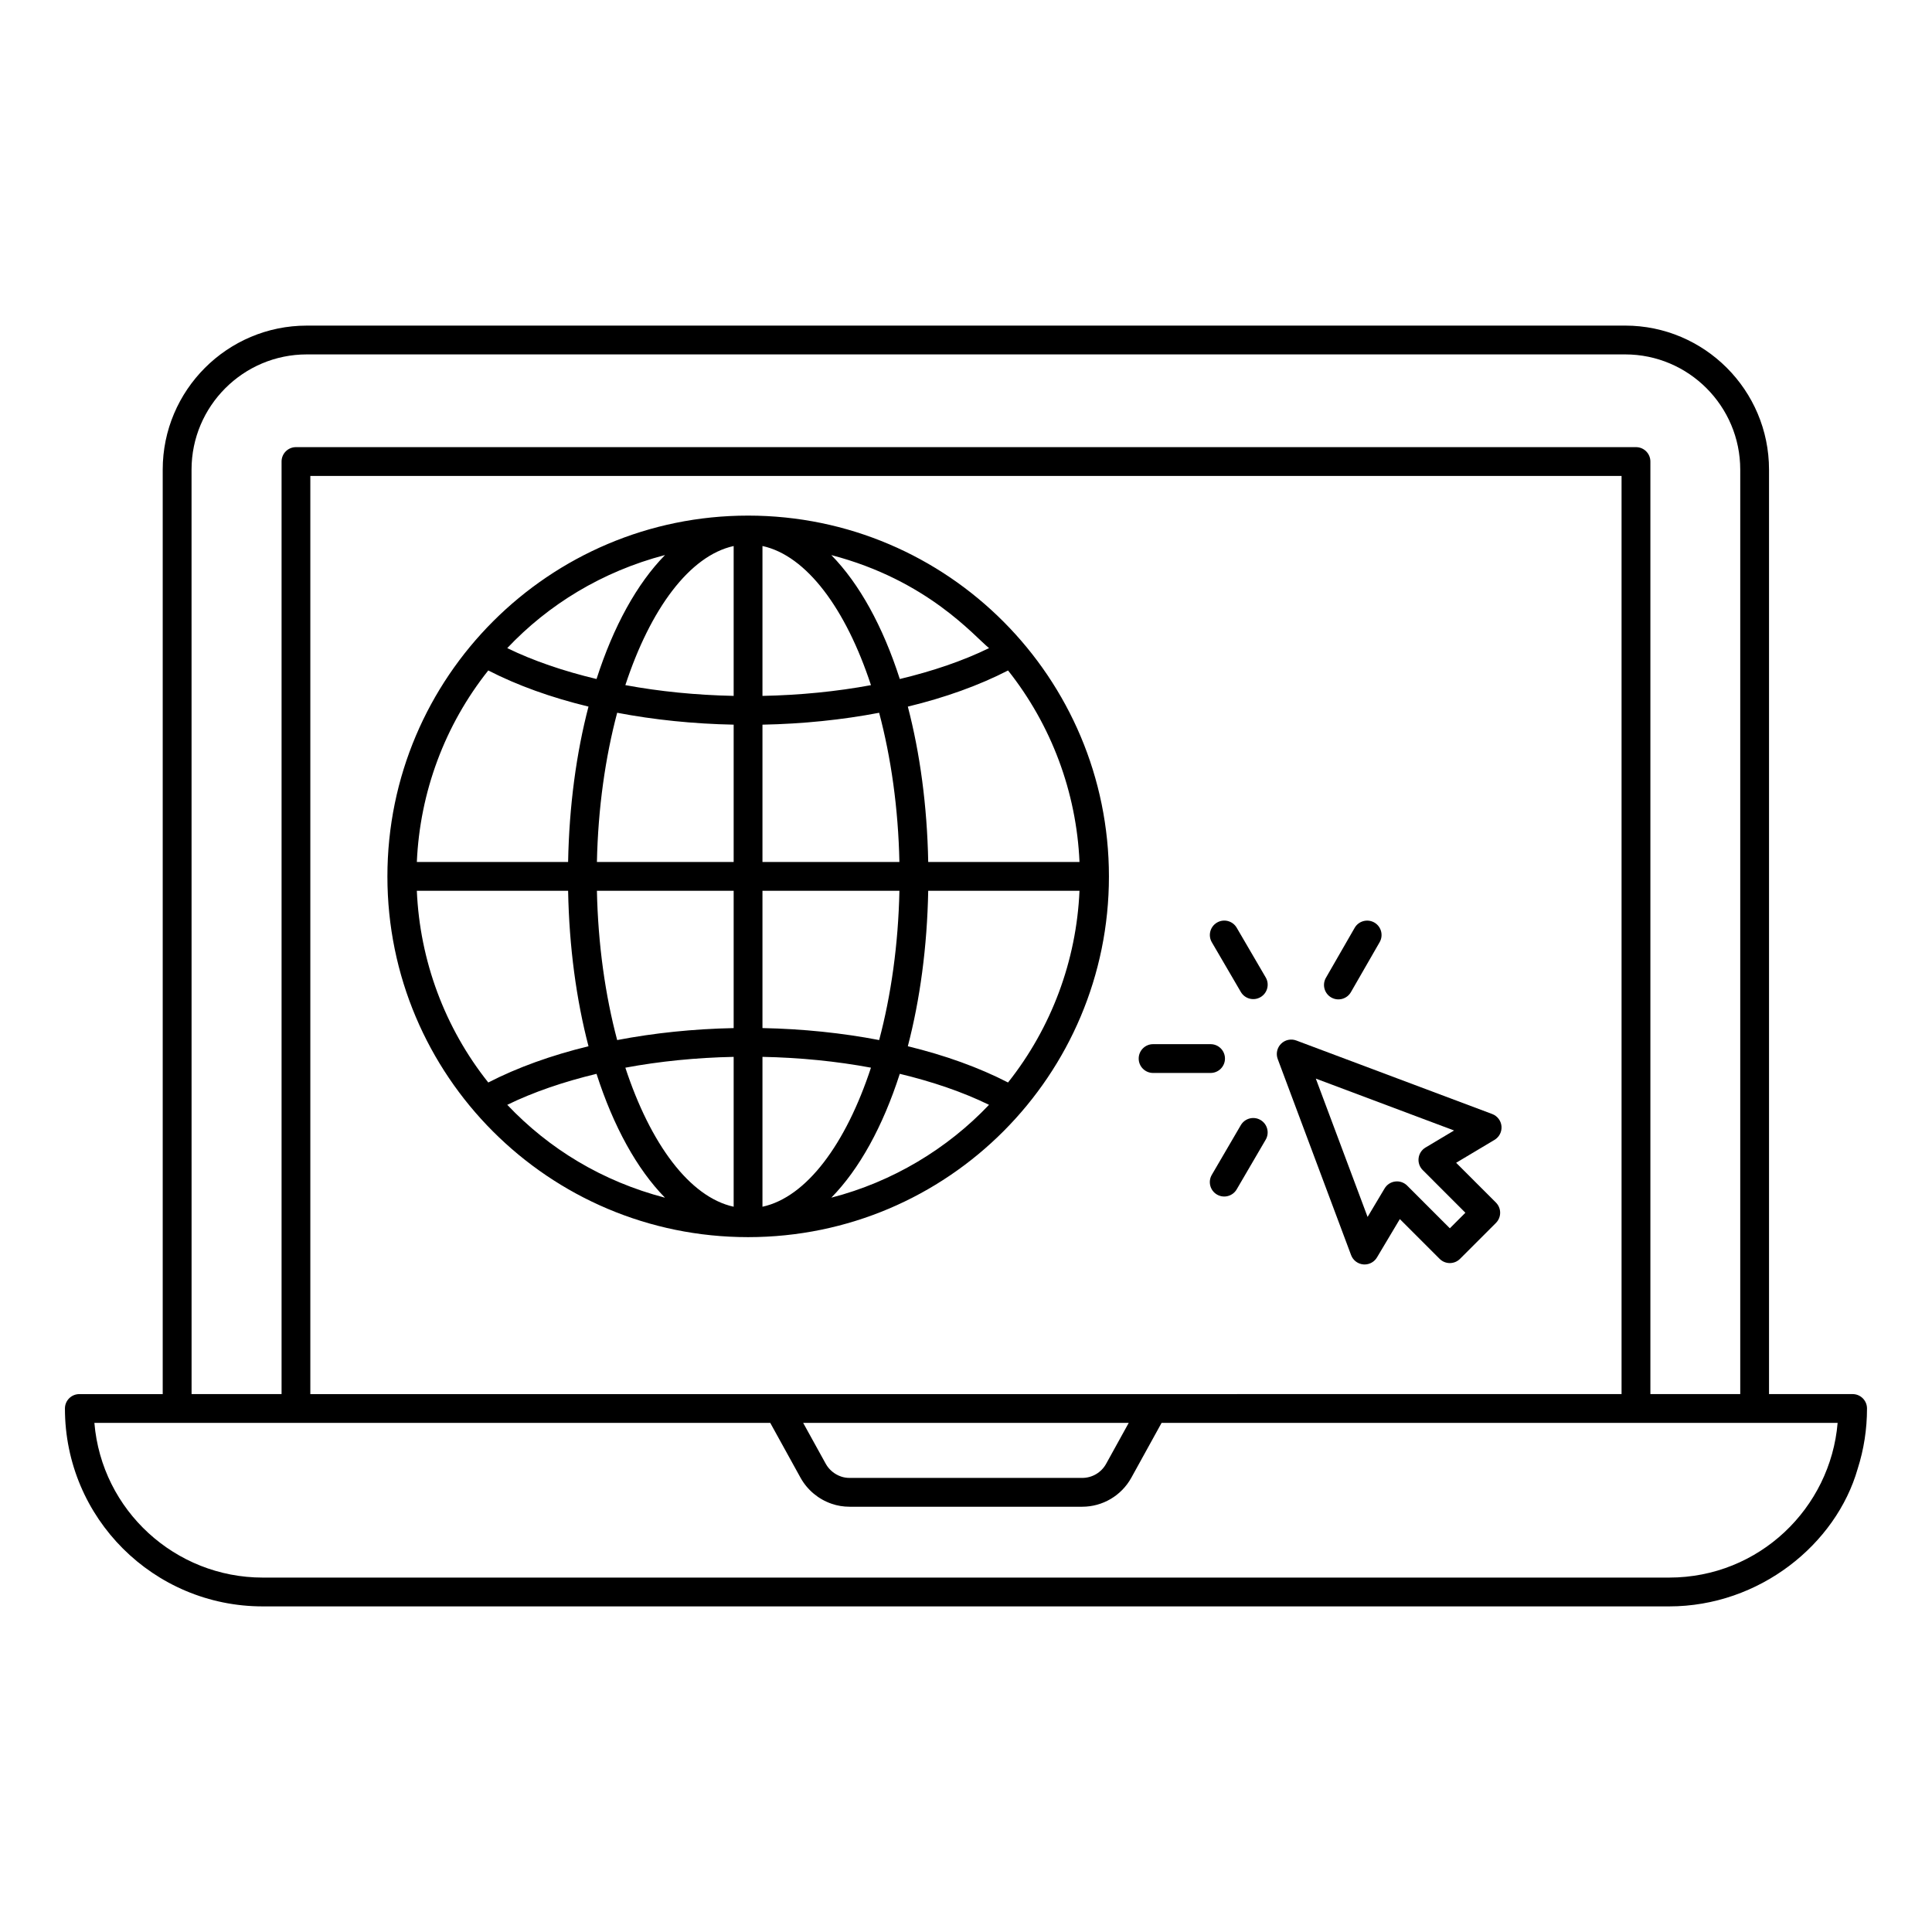 <?xml version="1.0" encoding="UTF-8"?>
<!-- Uploaded to: ICON Repo, www.svgrepo.com, Generator: ICON Repo Mixer Tools -->
<svg fill="#000000" width="800px" height="800px" version="1.1" viewBox="144 144 512 512" xmlns="http://www.w3.org/2000/svg">
 <g>
  <path d="m213.62 569.71h372.71c23.969 0 44.258-16.477 49.973-36.473 1.641-5.129 2.473-10.5 2.473-15.973 0-2.109-1.707-3.816-3.816-3.816h-22.152v-244.99c0-21.047-17.105-38.172-38.129-38.172l-349.39 0.004c-21.047 0-38.168 17.125-38.168 38.172v244.99h-22.098c-2.109 0-3.816 1.707-3.816 3.816 0 29.062 23.52 52.441 52.406 52.441zm-18.859-301.25c0-16.84 13.699-30.539 30.535-30.539h349.39c16.816 0 30.496 13.699 30.496 30.539v244.99h-23.812v-247.14c0-2.109-1.707-3.816-3.816-3.816h-355.12c-2.109 0-3.816 1.707-3.816 3.816v247.14h-23.848zm31.48 244.99v-243.32h347.49v243.32c-42.027 0.004-306.48 0.004-347.49 0.004zm216.88 7.633-5.996 10.859c-1.273 2.293-3.695 3.719-6.316 3.719h-61.645c-0.809 0-1.566-0.121-2.277-0.367-1.723-0.59-3.164-1.789-4.039-3.348l-5.996-10.863zm-94.992 0 8.047 14.582c1.809 3.219 4.734 5.656 8.223 6.848 1.504 0.523 3.106 0.785 4.762 0.785h61.641c5.398 0 10.375-2.934 12.996-7.66l8.031-14.555h179.16c-1.891 22.531-20.738 40.992-44.652 40.992h-372.71c-23.176 0-42.672-17.777-44.613-40.992h179.12z"/>
  <path d="m342.28 280.64h-0.02-0.004-0.008c-52.676 0-95.582 42.766-95.582 95.633 0 52.727 42.727 95.582 95.582 95.582h0.008 0.004 0.02c53.02-0.023 95.598-43.02 95.598-95.578 0-52.516-42.57-95.613-95.598-95.637zm68.859 150.23c-7.719-3.977-16.703-7.211-26.555-9.605 3.211-12.305 5.125-26.262 5.402-41.199h40.09c-0.801 18.504-7.426 36.293-18.938 50.805zm-46.828 30.52c7.426-7.57 13.668-18.895 18.141-32.816 8.699 2.094 16.727 4.828 23.648 8.215-11.039 11.637-25.562 20.422-41.789 24.602zm-85.879-24.602c6.922-3.383 14.949-6.117 23.652-8.211 4.477 13.926 10.719 25.258 18.148 32.828-16.652-4.34-30.758-12.957-41.801-24.617zm41.809-145.7c-7.434 7.574-13.676 18.914-18.152 32.855-8.715-2.086-16.746-4.812-23.66-8.188 10.836-11.48 25.082-20.289 41.812-24.668zm85.871 24.668c-6.914 3.375-14.945 6.106-23.656 8.188-4.477-13.934-10.719-25.266-18.148-32.84 25.582 6.672 37.902 21.539 41.805 24.652zm-67.684 12.66c-9.957-0.203-19.633-1.172-28.703-2.852 6.637-20.203 17.023-34.301 28.703-36.863zm0 7.625v36.391h-36.238c0.297-14.238 2.223-27.711 5.367-39.543 9.77 1.863 20.168 2.941 30.871 3.152zm0 44.023v36.391c-10.695 0.211-21.098 1.301-30.871 3.172-3.148-11.84-5.074-25.32-5.367-39.566zm0 44.016v39.715c-11.68-2.559-22.066-16.652-28.703-36.848 9.074-1.691 18.75-2.664 28.703-2.867zm7.633-0.004c9.969 0.199 19.66 1.172 28.754 2.867-6.648 20.215-17.055 34.316-28.754 36.855zm0-7.625v-36.387h36.293c-0.293 14.242-2.219 27.723-5.367 39.562-9.793-1.879-20.215-2.965-30.926-3.176zm0-44.02v-36.387c10.719-0.207 21.137-1.285 30.922-3.152 3.144 11.836 5.074 25.305 5.367 39.539zm0-44.012v-39.723c11.699 2.543 22.105 16.648 28.754 36.875-9.086 1.684-18.777 2.648-28.754 2.848zm-72.664-6.742c7.707 3.965 16.691 7.191 26.559 9.578-3.207 12.297-5.117 26.242-5.402 41.176h-40.086c0.812-18.535 7.43-36.305 18.93-50.754zm21.16 58.387c0.277 14.941 2.191 28.898 5.402 41.203-9.859 2.398-18.84 5.633-26.559 9.605-11.512-14.457-18.133-32.254-18.934-50.809zm95.43-7.633c-0.281-14.93-2.195-28.875-5.402-41.172 9.867-2.387 18.848-5.613 26.559-9.578 11.5 14.496 18.125 32.262 18.934 50.75z"/>
  <path d="m471.74 389.86c-1.062-1.82-3.398-2.438-5.219-1.371-1.82 1.062-2.438 3.398-1.375 5.219l7.688 13.172c1.066 1.828 3.41 2.434 5.219 1.371 1.82-1.062 2.438-3.398 1.375-5.219z"/>
  <path d="m468.63 424.53c0-2.109-1.707-3.816-3.816-3.816h-15.234c-2.109 0-3.816 1.707-3.816 3.816s1.707 3.816 3.816 3.816h15.234c2.109 0 3.816-1.707 3.816-3.816z"/>
  <path d="m478.05 440.81c-1.824-1.07-4.156-0.449-5.223 1.371l-7.688 13.168c-1.062 1.82-0.449 4.156 1.371 5.219 1.816 1.062 4.156 0.453 5.223-1.371l7.688-13.168c1.062-1.816 0.449-4.156-1.371-5.219z"/>
  <path d="m496.79 408.34c1.844 1.055 4.168 0.406 5.211-1.406l7.617-13.242c1.051-1.832 0.422-4.164-1.406-5.215-1.828-1.039-4.16-0.418-5.211 1.406l-7.617 13.242c-1.051 1.828-0.422 4.16 1.406 5.215z"/>
  <path d="m541.91 442.46c-0.133-1.461-1.09-2.719-2.461-3.234l-51.922-19.484c-1.402-0.527-2.981-0.184-4.039 0.875-1.059 1.055-1.402 2.637-0.879 4.035l19.445 51.965c0.516 1.375 1.77 2.332 3.231 2.465 0.117 0.012 0.23 0.016 0.344 0.016 1.336 0 2.586-0.699 3.277-1.859l6.066-10.172 10.547 10.543c1.492 1.492 3.906 1.492 5.398 0l9.52-9.52c0.715-0.715 1.117-1.684 1.117-2.699s-0.402-1.984-1.117-2.699l-10.547-10.543 10.168-6.07c1.262-0.75 1.98-2.16 1.852-3.617zm-9.566 22.93-4.121 4.121-11.312-11.312c-0.719-0.719-1.691-1.117-2.699-1.117-0.156 0-0.312 0.012-0.473 0.031-1.168 0.145-2.203 0.82-2.805 1.832l-4.508 7.559-13.723-36.664 36.641 13.75-7.566 4.516c-1.012 0.602-1.688 1.637-1.832 2.805-0.145 1.168 0.254 2.336 1.09 3.168z"/>
 </g>
</svg>